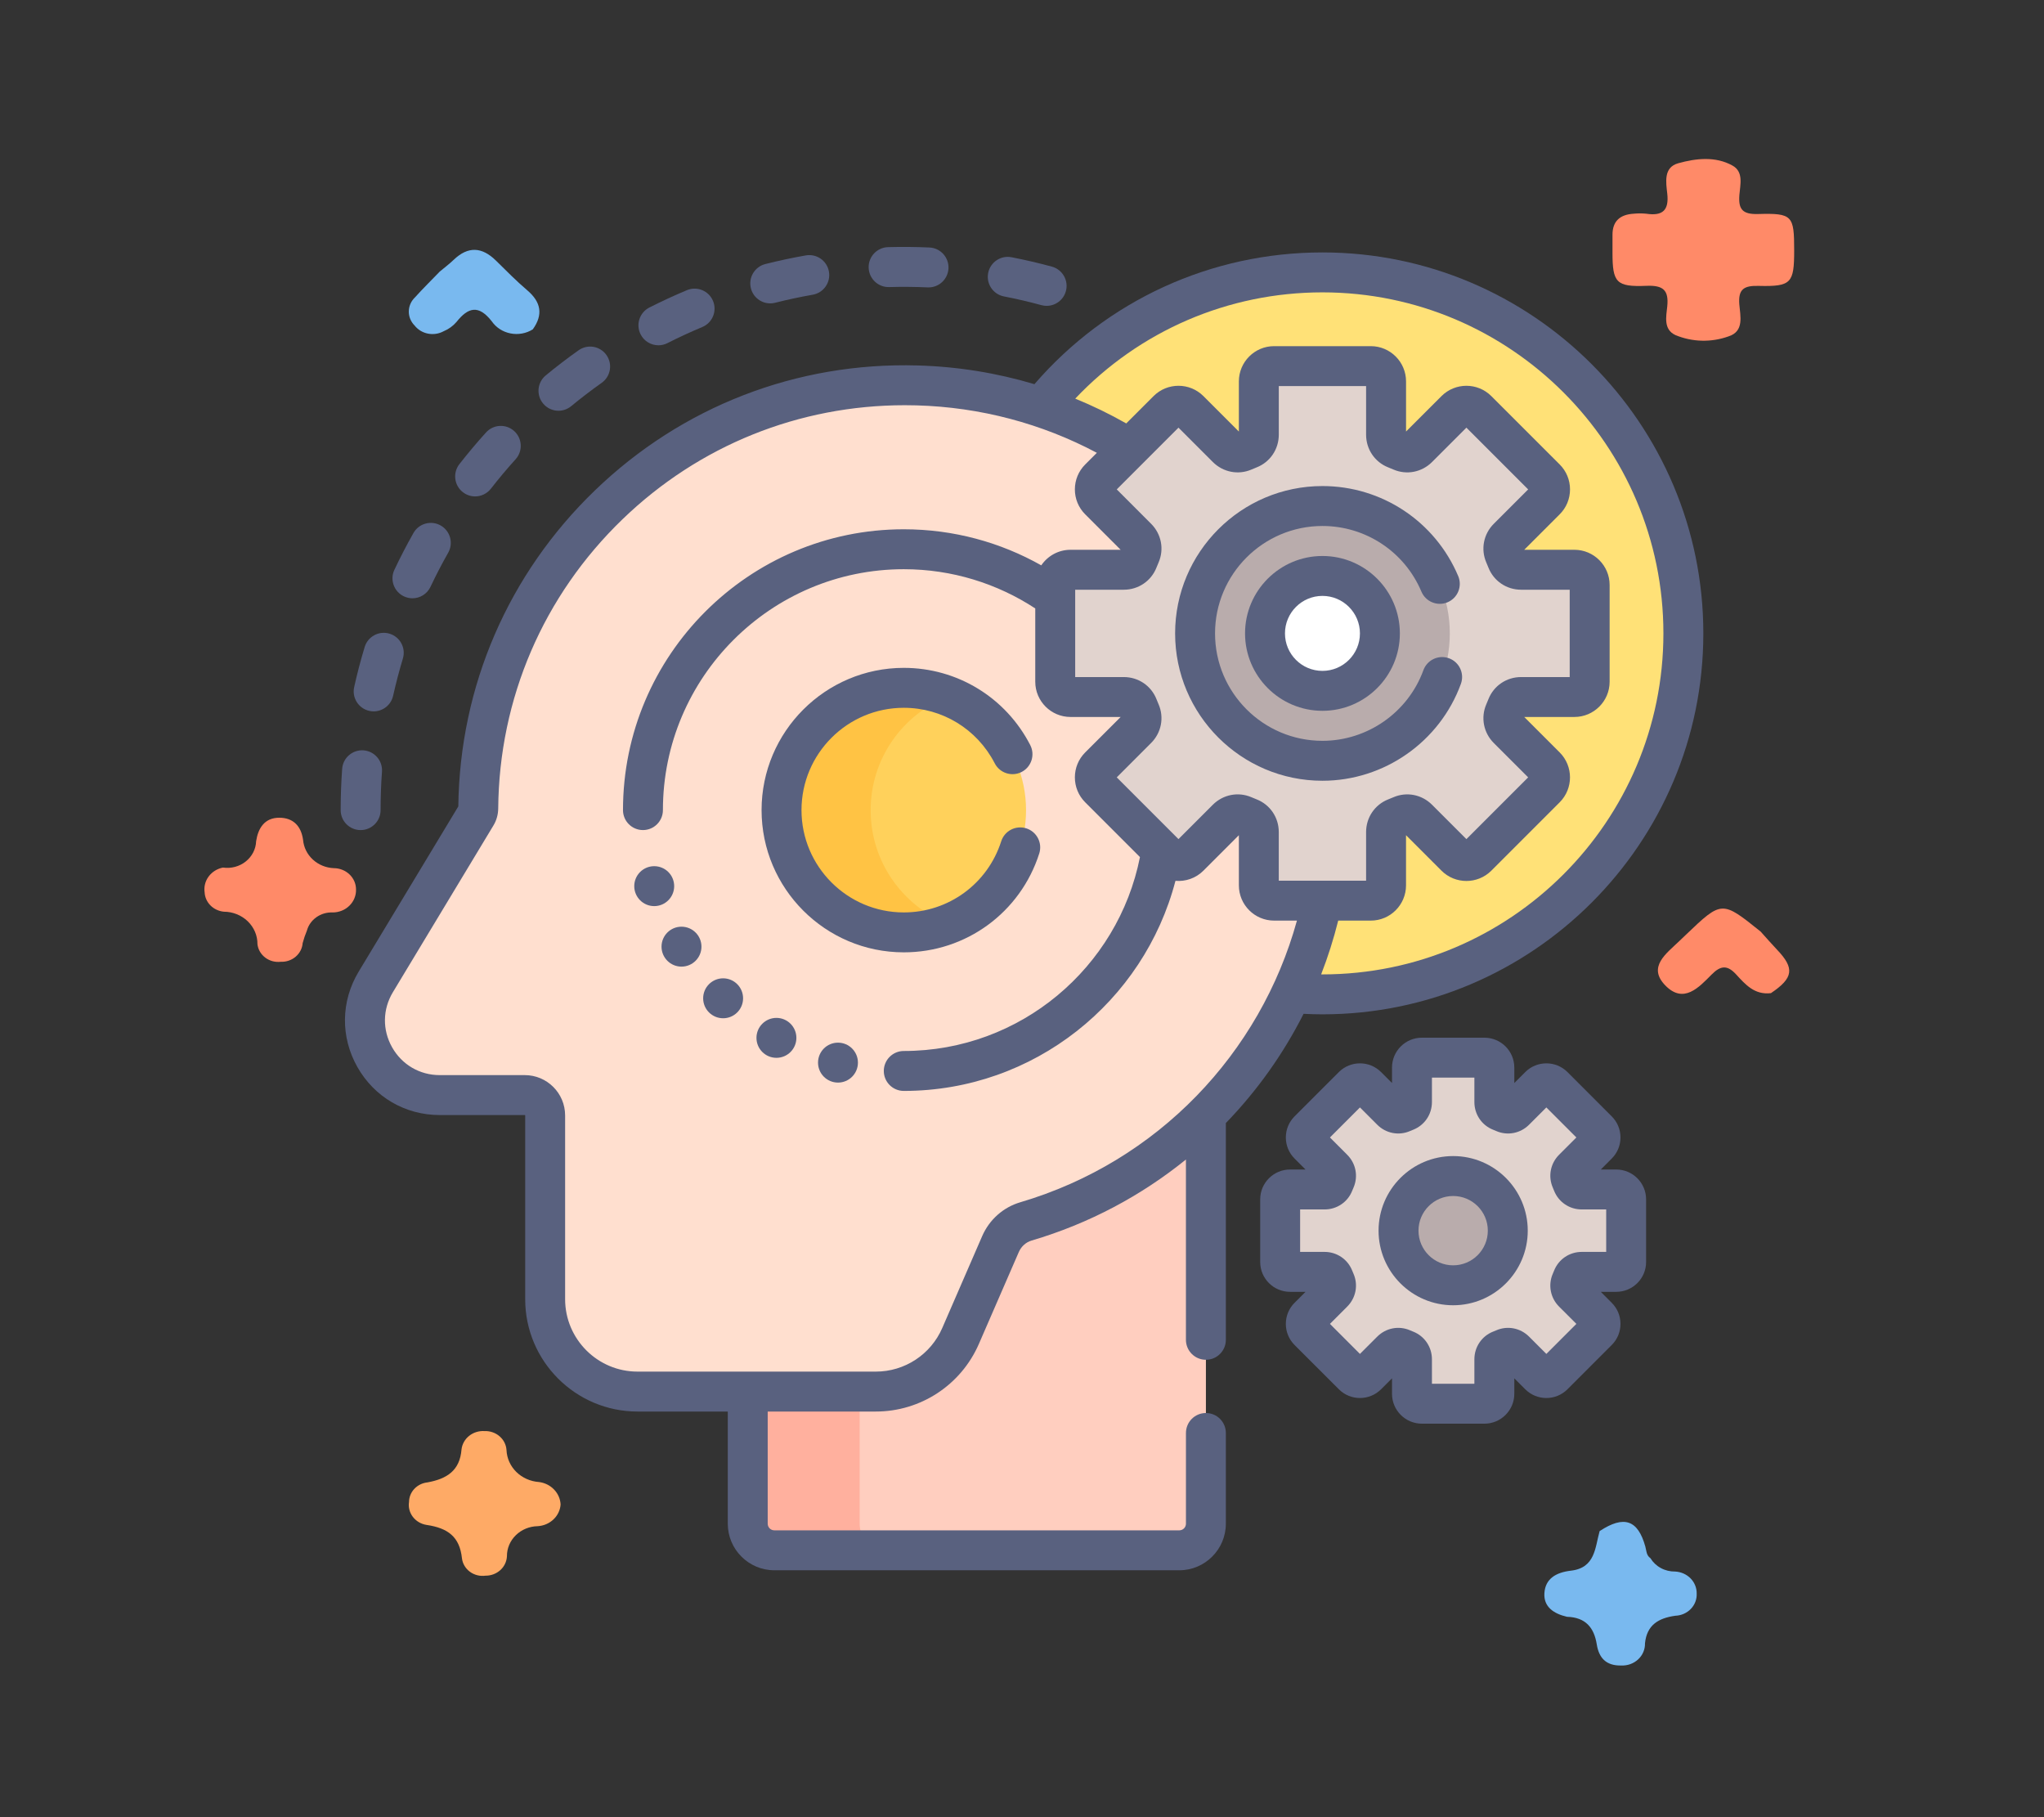 <svg width="90" height="80" viewBox="0 0 90 80" fill="none" xmlns="http://www.w3.org/2000/svg">
<rect x="0" y="0" width="90" height="80" fill="#333333" stroke="none"/>
<g clip-path="url(#clip0_433_1068)">
<path d="M58.229 11.992C53.222 11.992 48.756 14.309 45.843 17.928C47.218 18.386 48.52 18.998 49.731 19.744L51.415 18.059C51.678 17.797 52.103 17.797 52.366 18.059L54.025 19.718C54.217 19.91 54.508 19.971 54.757 19.863C54.841 19.827 54.926 19.792 55.012 19.758C55.265 19.658 55.428 19.41 55.428 19.137V16.791C55.428 16.419 55.729 16.118 56.1 16.118H60.358C60.73 16.118 61.031 16.419 61.031 16.791V19.137C61.031 19.409 61.193 19.657 61.446 19.757C61.532 19.791 61.617 19.826 61.702 19.863C61.951 19.971 62.241 19.91 62.433 19.718L64.093 18.059C64.355 17.796 64.781 17.796 65.043 18.059L68.054 21.07C68.317 21.332 68.317 21.758 68.054 22.02L66.395 23.68C66.203 23.872 66.142 24.162 66.25 24.411C66.287 24.496 66.322 24.581 66.356 24.666C66.456 24.919 66.704 25.082 66.976 25.082H69.323C69.694 25.082 69.995 25.383 69.995 25.755V30.013C69.995 30.384 69.694 30.685 69.323 30.685H66.976C66.704 30.685 66.456 30.848 66.356 31.101C66.322 31.186 66.287 31.271 66.25 31.356C66.142 31.605 66.203 31.895 66.395 32.088L68.054 33.747C68.317 34.009 68.317 34.435 68.054 34.698L65.043 37.709C64.781 37.971 64.355 37.971 64.093 37.709L62.433 36.049C62.241 35.857 61.951 35.797 61.702 35.904C61.617 35.941 61.532 35.976 61.446 36.01C61.193 36.11 61.031 36.358 61.031 36.63V38.977C61.031 39.348 60.73 39.649 60.358 39.649H58.228C57.928 41.07 57.468 42.433 56.866 43.716C57.316 43.755 57.77 43.775 58.229 43.775C67.006 43.775 74.121 36.66 74.121 27.883C74.121 19.106 67.006 11.992 58.229 11.992Z" fill="#FFE177"/>
<path d="M45.173 53.774C44.67 53.922 44.262 54.292 44.053 54.773L42.294 58.819C41.649 60.304 40.184 61.265 38.564 61.265H32.924V67.081C32.924 67.729 33.449 68.253 34.096 68.253H51.926C52.573 68.253 53.098 67.729 53.098 67.081V49.07C50.916 51.241 48.204 52.879 45.173 53.774Z" fill="#FFCEBF"/>
<path d="M37.852 67.082V61.266H32.924V67.082C32.924 67.729 33.449 68.254 34.096 68.254H39.024C38.377 68.254 37.852 67.729 37.852 67.082Z" fill="#FFB09E"/>
<path d="M56.1 39.654C55.729 39.654 55.428 39.353 55.428 38.982V36.635C55.428 36.363 55.265 36.115 55.012 36.015C54.926 35.981 54.842 35.946 54.757 35.909C54.508 35.802 54.218 35.862 54.025 36.054L52.366 37.714C52.103 37.976 51.678 37.976 51.415 37.714L48.404 34.703C48.142 34.44 48.142 34.014 48.404 33.752L50.063 32.093C50.256 31.901 50.316 31.61 50.209 31.361C50.172 31.276 50.137 31.191 50.103 31.106C50.003 30.853 49.755 30.69 49.483 30.69H47.136C46.765 30.69 46.464 30.389 46.464 30.017V25.759C46.464 25.388 46.765 25.087 47.136 25.087H49.483C49.755 25.087 50.003 24.924 50.103 24.672C50.137 24.586 50.172 24.501 50.209 24.416C50.316 24.167 50.256 23.877 50.063 23.684L48.404 22.025C48.142 21.763 48.142 21.337 48.404 21.075L49.731 19.747C47.005 18.069 43.811 17.067 40.38 16.972C29.813 16.68 21.145 25.114 21.058 35.594C21.057 35.699 21.029 35.801 20.975 35.891L16.548 43.231C15.227 45.421 16.804 48.214 19.362 48.214H23.107C23.602 48.214 24.004 48.616 24.004 49.111V57.201C24.004 59.447 25.825 61.268 28.071 61.268H38.564C40.183 61.268 41.648 60.307 42.294 58.822L44.053 54.776C44.262 54.295 44.67 53.925 45.173 53.776C51.735 51.84 56.801 46.418 58.229 39.654H56.1V39.654Z" fill="#FFDFCF"/>
<path d="M39.795 41.051C42.768 41.051 45.178 38.641 45.178 35.668C45.178 32.695 42.768 30.285 39.795 30.285C36.822 30.285 34.412 32.695 34.412 35.668C34.412 38.641 36.822 41.051 39.795 41.051Z" fill="#FFD15B"/>
<path d="M38.336 35.668C38.336 33.388 39.754 31.44 41.757 30.656C41.149 30.417 40.487 30.285 39.795 30.285C36.822 30.285 34.412 32.695 34.412 35.668C34.412 38.641 36.822 41.051 39.795 41.051C40.487 41.051 41.149 40.919 41.757 40.681C39.754 39.897 38.336 37.949 38.336 35.668Z" fill="#FFC344"/>
<path d="M69.995 30.016V25.758C69.995 25.386 69.694 25.085 69.323 25.085H66.976C66.704 25.085 66.456 24.923 66.356 24.67C66.322 24.584 66.287 24.499 66.25 24.415C66.143 24.165 66.203 23.875 66.395 23.683L68.055 22.024C68.317 21.761 68.317 21.335 68.055 21.073L65.044 18.062C64.781 17.799 64.355 17.799 64.093 18.062L62.434 19.721C62.241 19.913 61.951 19.974 61.702 19.866C61.617 19.829 61.532 19.794 61.447 19.761C61.194 19.66 61.031 19.412 61.031 19.14V16.793C61.031 16.422 60.73 16.121 60.358 16.121H56.1C55.729 16.121 55.428 16.422 55.428 16.793V19.14C55.428 19.412 55.265 19.66 55.012 19.76C54.926 19.794 54.842 19.829 54.757 19.866C54.508 19.974 54.218 19.913 54.025 19.721L52.366 18.062C52.103 17.799 51.678 17.799 51.415 18.062L48.404 21.073C48.142 21.335 48.142 21.761 48.404 22.023L50.063 23.682C50.256 23.875 50.316 24.165 50.209 24.414C50.172 24.499 50.137 24.584 50.103 24.669C50.003 24.922 49.755 25.085 49.483 25.085H47.136C46.765 25.085 46.464 25.386 46.464 25.758V30.016C46.464 30.387 46.765 30.688 47.136 30.688H49.483C49.755 30.688 50.003 30.851 50.103 31.104C50.137 31.189 50.172 31.275 50.209 31.359C50.316 31.608 50.256 31.899 50.063 32.091L48.404 33.75C48.142 34.012 48.142 34.438 48.404 34.701L51.415 37.712C51.678 37.974 52.103 37.974 52.366 37.712L54.025 36.053C54.218 35.86 54.508 35.8 54.757 35.907C54.842 35.944 54.927 35.979 55.012 36.013C55.265 36.113 55.428 36.361 55.428 36.633V38.98C55.428 39.351 55.729 39.652 56.1 39.652H60.358C60.73 39.652 61.031 39.351 61.031 38.98V36.633C61.031 36.361 61.194 36.113 61.447 36.013C61.532 35.979 61.617 35.944 61.702 35.907C61.951 35.8 62.241 35.86 62.434 36.053L64.093 37.712C64.355 37.974 64.781 37.974 65.044 37.712L68.055 34.701C68.317 34.438 68.317 34.013 68.055 33.75L66.395 32.091C66.203 31.898 66.143 31.608 66.25 31.359C66.287 31.274 66.322 31.189 66.356 31.104C66.456 30.851 66.704 30.688 66.976 30.688H69.323C69.694 30.688 69.995 30.387 69.995 30.016Z" fill="#E1D3CE"/>
<path d="M58.229 33.493C61.326 33.493 63.837 30.983 63.837 27.885C63.837 24.788 61.326 22.277 58.229 22.277C55.132 22.277 52.621 24.788 52.621 27.885C52.621 30.983 55.132 33.493 58.229 33.493Z" fill="#B9ACAC"/>
<path d="M58.229 30.418C56.835 30.418 55.7 29.283 55.7 27.889C55.7 26.494 56.835 25.359 58.229 25.359C59.624 25.359 60.759 26.494 60.759 27.889C60.759 29.283 59.624 30.418 58.229 30.418Z" fill="white"/>
<path d="M71.601 55.558V52.801C71.601 52.561 71.406 52.366 71.166 52.366H69.647C69.471 52.366 69.31 52.261 69.245 52.097C69.224 52.041 69.201 51.986 69.177 51.932C69.107 51.77 69.147 51.582 69.271 51.458L70.345 50.384C70.515 50.214 70.515 49.938 70.345 49.768L68.396 47.819C68.226 47.649 67.95 47.649 67.78 47.819L66.706 48.893C66.582 49.017 66.394 49.056 66.232 48.987C66.178 48.963 66.123 48.94 66.067 48.918C65.903 48.854 65.798 48.693 65.798 48.517V46.998C65.798 46.757 65.603 46.562 65.363 46.562H62.606C62.365 46.562 62.171 46.757 62.171 46.998V48.517C62.171 48.693 62.065 48.854 61.901 48.918C61.846 48.94 61.791 48.963 61.736 48.987C61.575 49.057 61.387 49.017 61.263 48.893L60.188 47.819C60.018 47.649 59.743 47.649 59.573 47.819L57.623 49.768C57.453 49.938 57.453 50.214 57.623 50.384L58.698 51.458C58.822 51.582 58.861 51.77 58.791 51.931C58.768 51.986 58.745 52.041 58.723 52.097C58.658 52.261 58.498 52.366 58.322 52.366H56.802C56.562 52.366 56.367 52.561 56.367 52.801V55.558C56.367 55.798 56.562 55.993 56.802 55.993H58.322C58.498 55.993 58.658 56.098 58.723 56.262C58.745 56.318 58.768 56.373 58.791 56.428C58.861 56.589 58.822 56.777 58.698 56.901L57.623 57.975C57.453 58.145 57.453 58.421 57.623 58.591L59.573 60.54C59.743 60.71 60.018 60.71 60.188 60.54L61.263 59.466C61.387 59.342 61.575 59.302 61.736 59.372C61.791 59.396 61.846 59.419 61.901 59.441C62.065 59.505 62.171 59.666 62.171 59.842V61.361C62.171 61.602 62.365 61.796 62.606 61.796H65.363C65.603 61.796 65.798 61.602 65.798 61.361V59.842C65.798 59.666 65.903 59.505 66.067 59.441C66.123 59.419 66.178 59.396 66.232 59.372C66.394 59.302 66.582 59.342 66.706 59.466L67.78 60.54C67.95 60.71 68.226 60.71 68.396 60.54L70.345 58.591C70.515 58.421 70.515 58.145 70.345 57.975L69.271 56.901C69.147 56.777 69.107 56.589 69.177 56.427C69.201 56.373 69.224 56.318 69.245 56.262C69.31 56.098 69.471 55.993 69.647 55.993H71.166C71.406 55.993 71.601 55.798 71.601 55.558Z" fill="#E1D3CE"/>
<path d="M63.984 56.584C65.312 56.584 66.389 55.507 66.389 54.179C66.389 52.85 65.312 51.773 63.984 51.773C62.656 51.773 61.579 52.85 61.579 54.179C61.579 55.507 62.656 56.584 63.984 56.584Z" fill="#B9ACAC"/>
<path d="M39.151 12.638C39.715 12.622 40.282 12.627 40.845 12.652C40.859 12.653 40.872 12.653 40.885 12.653C41.352 12.653 41.741 12.285 41.763 11.813C41.784 11.329 41.409 10.918 40.924 10.896C40.319 10.869 39.709 10.864 39.103 10.88C38.618 10.894 38.235 11.298 38.248 11.783C38.262 12.268 38.666 12.653 39.151 12.638Z" fill="#59617F"/>
<path d="M15.879 36.544C16.364 36.544 16.758 36.151 16.758 35.666C16.758 35.102 16.778 34.533 16.819 33.974C16.854 33.489 16.49 33.069 16.006 33.033C15.523 33 15.101 33.362 15.066 33.846C15.022 34.448 15 35.06 15 35.666C15 36.151 15.393 36.544 15.879 36.544Z" fill="#59617F"/>
<path d="M44.206 13.05C44.757 13.157 45.312 13.286 45.854 13.434C45.931 13.455 46.009 13.465 46.085 13.465C46.472 13.465 46.826 13.207 46.933 12.816C47.06 12.348 46.783 11.865 46.315 11.738C45.731 11.579 45.134 11.44 44.54 11.325C44.063 11.232 43.602 11.544 43.51 12.02C43.418 12.497 43.729 12.958 44.206 13.05Z" fill="#59617F"/>
<path d="M17.785 26.254C17.906 26.311 18.034 26.339 18.16 26.339C18.489 26.339 18.805 26.153 18.955 25.835C19.195 25.327 19.457 24.821 19.735 24.332C19.974 23.91 19.825 23.373 19.403 23.134C18.981 22.895 18.444 23.043 18.205 23.465C17.907 23.992 17.624 24.537 17.366 25.084C17.158 25.523 17.346 26.047 17.785 26.254Z" fill="#59617F"/>
<path d="M16.261 31.296C16.325 31.31 16.39 31.317 16.453 31.317C16.856 31.317 17.219 31.039 17.31 30.629C17.433 30.081 17.577 29.53 17.739 28.993C17.88 28.528 17.617 28.038 17.152 27.897C16.688 27.757 16.197 28.02 16.057 28.484C15.882 29.063 15.726 29.656 15.595 30.247C15.489 30.72 15.787 31.19 16.261 31.296Z" fill="#59617F"/>
<path d="M33.915 13.356C33.986 13.356 34.058 13.347 34.131 13.329C34.675 13.191 35.231 13.072 35.785 12.975C36.263 12.891 36.583 12.436 36.499 11.957C36.415 11.479 35.96 11.161 35.481 11.244C34.885 11.348 34.286 11.476 33.7 11.624C33.229 11.743 32.944 12.221 33.063 12.692C33.164 13.091 33.522 13.356 33.915 13.356Z" fill="#59617F"/>
<path d="M28.991 15.201C29.125 15.201 29.261 15.17 29.388 15.106C29.889 14.851 30.406 14.613 30.923 14.397C31.371 14.21 31.582 13.695 31.395 13.248C31.208 12.8 30.693 12.588 30.245 12.775C29.689 13.008 29.133 13.264 28.593 13.538C28.16 13.758 27.987 14.287 28.207 14.72C28.362 15.025 28.671 15.201 28.991 15.201Z" fill="#59617F"/>
<path d="M20.38 21.668C20.541 21.793 20.731 21.854 20.92 21.854C21.181 21.854 21.44 21.737 21.614 21.515C21.959 21.072 22.325 20.636 22.703 20.218C23.028 19.858 23 19.303 22.64 18.977C22.28 18.651 21.724 18.679 21.399 19.04C20.993 19.488 20.599 19.958 20.227 20.434C19.929 20.817 19.997 21.369 20.38 21.668Z" fill="#59617F"/>
<path d="M24.59 18.083C24.787 18.083 24.985 18.017 25.149 17.882C25.583 17.524 26.035 17.178 26.493 16.854C26.889 16.573 26.983 16.025 26.702 15.629C26.422 15.233 25.873 15.139 25.477 15.42C24.984 15.769 24.497 16.141 24.031 16.526C23.656 16.835 23.603 17.389 23.912 17.763C24.086 17.974 24.337 18.083 24.59 18.083Z" fill="#59617F"/>
<path d="M53.097 59.863C53.583 59.863 53.976 59.47 53.976 58.984V49.442C55.352 48.021 56.506 46.399 57.398 44.633C57.678 44.647 57.956 44.655 58.229 44.655C67.477 44.655 75 37.132 75 27.884C75 18.637 67.477 11.113 58.229 11.113C53.328 11.113 48.741 13.22 45.547 16.913C43.895 16.419 42.168 16.138 40.404 16.089C35.072 15.938 30.025 17.896 26.193 21.592C22.378 25.272 20.245 30.209 20.18 35.502L15.795 42.772C15.008 44.076 14.986 45.646 15.734 46.971C16.483 48.297 17.839 49.089 19.361 49.089H23.107C23.117 49.089 23.125 49.097 23.125 49.107V57.196C23.125 59.923 25.344 62.142 28.071 62.142H32.045V67.079C32.045 68.21 32.965 69.13 34.096 69.13H51.926C53.056 69.13 53.976 68.21 53.976 67.079V63.086C53.976 62.6 53.583 62.207 53.097 62.207C52.612 62.207 52.219 62.6 52.219 63.086V67.079C52.219 67.241 52.087 67.372 51.926 67.372H34.096C33.934 67.372 33.803 67.241 33.803 67.079V62.142H38.564C40.534 62.142 42.314 60.974 43.1 59.168L44.859 55.121C44.967 54.873 45.172 54.688 45.421 54.615C47.963 53.865 50.255 52.635 52.218 51.047V58.984C52.219 59.47 52.612 59.863 53.097 59.863ZM55.335 35.193C55.258 35.163 55.182 35.131 55.105 35.098C54.523 34.847 53.855 34.977 53.403 35.428L51.89 36.941L49.172 34.223L50.684 32.71C51.137 32.258 51.266 31.59 51.015 31.008C50.982 30.932 50.95 30.856 50.92 30.778C50.687 30.188 50.122 29.807 49.482 29.807H47.342V25.962H49.482C50.122 25.962 50.687 25.58 50.92 24.989C50.95 24.912 50.982 24.836 51.015 24.76C51.266 24.178 51.137 23.51 50.684 23.058L49.172 21.545L51.89 18.827L53.403 20.34C53.855 20.791 54.524 20.921 55.106 20.67C55.181 20.637 55.258 20.605 55.335 20.575C55.925 20.342 56.307 19.777 56.307 19.137V16.997H60.151V19.137C60.151 19.777 60.533 20.342 61.123 20.575C61.2 20.605 61.277 20.637 61.353 20.67C61.935 20.921 62.603 20.792 63.055 20.34L64.568 18.827L67.287 21.546L65.774 23.059C65.321 23.511 65.192 24.179 65.443 24.761C65.476 24.836 65.508 24.913 65.538 24.99C65.771 25.58 66.336 25.962 66.976 25.962H69.116V29.807H66.976C66.336 29.807 65.772 30.188 65.538 30.779C65.508 30.856 65.476 30.932 65.443 31.008C65.192 31.59 65.321 32.258 65.773 32.71L67.287 34.223L64.568 36.942L63.055 35.429C62.603 34.977 61.935 34.847 61.352 35.099C61.277 35.131 61.2 35.163 61.123 35.193C60.533 35.426 60.151 35.991 60.151 36.631V38.771H56.306V36.631C56.307 35.991 55.925 35.426 55.335 35.193ZM58.229 12.871C66.507 12.871 73.242 19.606 73.242 27.884C73.242 36.162 66.507 42.897 58.229 42.897C58.21 42.897 58.191 42.896 58.172 42.896C58.471 42.127 58.722 41.337 58.923 40.529H60.358C61.214 40.529 61.909 39.833 61.909 38.977V36.772L61.911 36.771L63.471 38.331C64.076 38.935 65.06 38.935 65.665 38.331L68.676 35.32C69.28 34.715 69.28 33.731 68.676 33.126L67.116 31.566C67.116 31.566 67.116 31.565 67.117 31.564H69.323C70.178 31.564 70.874 30.869 70.874 30.013V25.755C70.874 24.9 70.178 24.204 69.323 24.204H67.117C67.116 24.203 67.116 24.203 67.116 24.202L68.676 22.642C68.969 22.349 69.13 21.96 69.13 21.545C69.13 21.131 68.969 20.741 68.676 20.448L65.665 17.438C65.06 16.833 64.076 16.833 63.471 17.438L61.911 18.997C61.911 18.997 61.91 18.997 61.91 18.997V16.791C61.91 15.935 61.214 15.239 60.358 15.239H56.1C55.245 15.239 54.549 15.935 54.549 16.791V18.997C54.548 18.997 54.548 18.997 54.547 18.997L52.987 17.437C52.383 16.833 51.398 16.833 50.794 17.437L49.59 18.641C48.865 18.229 48.115 17.864 47.344 17.549C50.174 14.563 54.076 12.871 58.229 12.871ZM44.924 52.929C44.174 53.15 43.562 53.694 43.246 54.42L41.488 58.467C40.981 59.632 39.834 60.384 38.564 60.384H28.071C26.313 60.384 24.883 58.954 24.883 57.196V49.107C24.883 48.127 24.086 47.331 23.107 47.331H19.361C18.481 47.331 17.698 46.873 17.265 46.107C16.832 45.341 16.845 44.434 17.3 43.68L21.727 36.34C21.862 36.117 21.934 35.859 21.937 35.597C21.977 30.75 23.922 26.225 27.413 22.857C30.78 19.61 35.176 17.839 39.843 17.839C40.013 17.839 40.184 17.842 40.355 17.846C43.168 17.924 45.876 18.648 48.296 19.935L47.783 20.448C47.49 20.741 47.328 21.131 47.328 21.545C47.328 21.96 47.489 22.349 47.782 22.642L49.342 24.202C49.342 24.203 49.342 24.203 49.342 24.204H47.136C46.601 24.204 46.128 24.476 45.849 24.889C44.059 23.879 41.993 23.301 39.794 23.301C32.977 23.301 27.431 28.847 27.431 35.664C27.431 36.15 27.825 36.543 28.31 36.543C28.796 36.543 29.189 36.15 29.189 35.664C29.189 29.817 33.947 25.059 39.794 25.059C41.93 25.059 43.919 25.696 45.584 26.786V30.013C45.584 30.869 46.28 31.564 47.136 31.564H49.342C49.342 31.565 49.342 31.566 49.343 31.566L47.782 33.126C47.489 33.419 47.328 33.809 47.328 34.223C47.328 34.637 47.489 35.027 47.782 35.32L50.194 37.732C49.23 42.593 44.934 46.269 39.794 46.269C39.309 46.269 38.915 46.663 38.915 47.148C38.915 47.634 39.309 48.027 39.794 48.027C45.536 48.027 50.372 44.092 51.757 38.778C52.197 38.816 52.651 38.667 52.987 38.331L54.547 36.771C54.547 36.771 54.548 36.771 54.549 36.772V38.977C54.549 39.833 55.245 40.529 56.1 40.529H57.106C55.492 46.374 50.981 51.141 44.924 52.929Z" fill="#59617F"/>
<path d="M45.76 37.573C45.907 37.11 45.652 36.616 45.19 36.468C44.728 36.32 44.233 36.575 44.085 37.037C43.486 38.91 41.762 40.169 39.795 40.169C37.311 40.169 35.291 38.148 35.291 35.665C35.291 33.181 37.311 31.16 39.795 31.16C41.489 31.16 43.023 32.097 43.8 33.606C44.023 34.037 44.553 34.207 44.984 33.985C45.416 33.762 45.585 33.232 45.363 32.801C44.283 30.704 42.15 29.402 39.795 29.402C36.342 29.402 33.533 32.212 33.533 35.664C33.533 39.117 36.342 41.926 39.795 41.926C42.53 41.927 44.927 40.177 45.76 37.573Z" fill="#59617F"/>
<path d="M64.325 30.107C64.491 29.651 64.257 29.146 63.8 28.98C63.344 28.814 62.84 29.049 62.674 29.505C61.996 31.365 60.21 32.614 58.229 32.614C55.621 32.614 53.5 30.493 53.5 27.885C53.5 25.278 55.621 23.156 58.229 23.156C60.135 23.156 61.846 24.291 62.587 26.046C62.776 26.493 63.292 26.703 63.739 26.514C64.186 26.325 64.396 25.809 64.207 25.362C63.189 22.954 60.843 21.398 58.229 21.398C54.652 21.398 51.742 24.308 51.742 27.885C51.742 31.462 54.652 34.372 58.229 34.372C60.945 34.372 63.395 32.658 64.325 30.107Z" fill="#59617F"/>
<path d="M58.229 24.477C56.35 24.477 54.821 26.006 54.821 27.885C54.821 29.764 56.35 31.293 58.229 31.293C60.109 31.293 61.638 29.764 61.638 27.885C61.638 26.006 60.109 24.477 58.229 24.477ZM58.229 29.535C57.319 29.535 56.579 28.795 56.579 27.885C56.579 26.975 57.319 26.234 58.229 26.234C59.139 26.234 59.88 26.975 59.88 27.885C59.88 28.795 59.139 29.535 58.229 29.535Z" fill="#59617F"/>
<path d="M71.166 51.487H70.485L70.966 51.005C71.215 50.757 71.352 50.427 71.352 50.076C71.352 49.725 71.215 49.395 70.966 49.147L69.017 47.197C68.505 46.685 67.671 46.685 67.159 47.197L66.677 47.679V46.998C66.677 46.273 66.087 45.684 65.363 45.684H62.606C61.881 45.684 61.292 46.273 61.292 46.998V47.679L60.81 47.197C60.297 46.685 59.464 46.685 58.951 47.197L57.002 49.147C56.754 49.395 56.617 49.725 56.617 50.076C56.617 50.427 56.754 50.757 57.002 51.005L57.484 51.487H56.802C56.078 51.487 55.488 52.077 55.488 52.801V55.558C55.488 56.283 56.078 56.872 56.802 56.872H57.484L57.002 57.354C56.754 57.602 56.617 57.932 56.617 58.283C56.617 58.635 56.754 58.965 57.002 59.213L58.952 61.162C59.464 61.674 60.297 61.675 60.81 61.162L61.292 60.68V61.362C61.292 62.086 61.881 62.676 62.606 62.676H65.363C66.087 62.676 66.677 62.086 66.677 61.362V60.68L67.159 61.162C67.671 61.674 68.505 61.675 69.017 61.162L70.966 59.213C71.215 58.965 71.352 58.635 71.352 58.283C71.352 57.932 71.215 57.602 70.966 57.354L70.485 56.872H71.166C71.891 56.872 72.48 56.283 72.48 55.558V52.801C72.48 52.077 71.891 51.487 71.166 51.487ZM70.722 55.114H69.647C69.104 55.114 68.626 55.438 68.428 55.94C68.409 55.986 68.39 56.033 68.37 56.079C68.157 56.573 68.266 57.14 68.649 57.523L69.41 58.283L68.088 59.605L67.328 58.845C66.945 58.462 66.378 58.352 65.884 58.566C65.837 58.586 65.791 58.605 65.744 58.623C65.243 58.821 64.919 59.3 64.919 59.842V60.918H63.05V59.842C63.05 59.3 62.725 58.821 62.225 58.624C62.178 58.605 62.131 58.586 62.085 58.566C61.59 58.352 61.024 58.462 60.641 58.845L59.88 59.605L58.559 58.283L59.319 57.523C59.702 57.14 59.812 56.573 59.598 56.079C59.578 56.033 59.559 55.986 59.54 55.94C59.342 55.438 58.864 55.114 58.321 55.114H57.246V53.245H58.321C58.864 53.245 59.343 52.921 59.54 52.42C59.559 52.373 59.578 52.327 59.598 52.281C59.812 51.786 59.702 51.219 59.319 50.837L58.559 50.076L59.881 48.754L60.641 49.514C61.024 49.898 61.591 50.007 62.084 49.794C62.131 49.774 62.178 49.755 62.224 49.736C62.725 49.538 63.05 49.06 63.05 48.517V47.441H64.919V48.517C64.919 49.06 65.243 49.538 65.744 49.736C65.791 49.755 65.838 49.774 65.884 49.794C66.378 50.007 66.945 49.898 67.328 49.514L68.088 48.754L69.41 50.076L68.65 50.836C68.266 51.219 68.157 51.786 68.371 52.281C68.391 52.327 68.41 52.373 68.428 52.42C68.626 52.921 69.105 53.245 69.647 53.245H70.723V55.114H70.722Z" fill="#59617F"/>
<path d="M63.984 50.895C62.173 50.895 60.7 52.368 60.7 54.179C60.7 55.99 62.174 57.463 63.984 57.463C65.795 57.463 67.269 55.99 67.269 54.179C67.269 52.368 65.796 50.895 63.984 50.895ZM63.984 55.705C63.143 55.705 62.458 55.021 62.458 54.179C62.458 53.337 63.143 52.653 63.984 52.653C64.826 52.653 65.511 53.337 65.511 54.179C65.511 55.021 64.826 55.705 63.984 55.705Z" fill="#59617F"/>
<path d="M28.806 39.891C29.292 39.891 29.685 39.497 29.685 39.012C29.685 38.526 29.292 38.133 28.806 38.133C28.321 38.133 27.927 38.526 27.927 39.012C27.927 39.497 28.321 39.891 28.806 39.891Z" fill="#59617F"/>
<path d="M30.007 42.555C30.492 42.555 30.886 42.161 30.886 41.676C30.886 41.19 30.492 40.797 30.007 40.797C29.521 40.797 29.128 41.19 29.128 41.676C29.128 42.161 29.521 42.555 30.007 42.555Z" fill="#59617F"/>
<path d="M31.84 44.828C32.326 44.828 32.719 44.435 32.719 43.949C32.719 43.464 32.326 43.07 31.84 43.07C31.355 43.07 30.961 43.464 30.961 43.949C30.961 44.435 31.355 44.828 31.84 44.828Z" fill="#59617F"/>
<path d="M34.187 46.57C34.672 46.57 35.066 46.177 35.066 45.691C35.066 45.206 34.672 44.812 34.187 44.812C33.702 44.812 33.308 45.206 33.308 45.691C33.308 46.177 33.702 46.57 34.187 46.57Z" fill="#59617F"/>
<path d="M36.898 47.66C37.383 47.66 37.776 47.267 37.776 46.781C37.776 46.296 37.383 45.902 36.898 45.902C36.412 45.902 36.019 46.296 36.019 46.781C36.019 47.267 36.412 47.66 36.898 47.66Z" fill="#59617F"/>
</g>
<path d="M68.997 71.178C68.418 71.043 67.962 70.745 68.002 70.134C68.045 69.496 68.516 69.224 69.169 69.148C70.248 69.022 70.229 68.131 70.434 67.405C71.506 66.701 72.118 66.905 72.447 68.09C72.497 68.271 72.487 68.471 72.67 68.597C72.78 68.779 72.939 68.93 73.131 69.033C73.322 69.137 73.539 69.189 73.759 69.186C74.019 69.199 74.263 69.308 74.441 69.49C74.618 69.672 74.713 69.913 74.707 70.161C74.713 70.284 74.692 70.406 74.648 70.521C74.603 70.637 74.535 70.743 74.448 70.833C74.361 70.923 74.256 70.996 74.139 71.047C74.022 71.099 73.895 71.127 73.766 71.132C73.019 71.236 72.513 71.543 72.431 72.344C72.435 72.475 72.41 72.605 72.359 72.726C72.308 72.848 72.231 72.958 72.133 73.05C72.035 73.141 71.918 73.213 71.79 73.26C71.662 73.307 71.525 73.328 71.388 73.322C70.702 73.34 70.399 72.966 70.308 72.394C70.191 71.659 69.821 71.203 68.997 71.178Z" fill="#79B9EF"/>
<path d="M77.977 43.722C77.253 43.81 76.847 43.337 76.444 42.898C76.056 42.475 75.763 42.502 75.366 42.902C74.805 43.468 74.131 44.215 73.323 43.38C72.532 42.563 73.372 41.981 73.943 41.429C74.039 41.336 74.136 41.244 74.233 41.152C75.816 39.64 75.816 39.64 77.525 41.014C77.764 41.28 77.999 41.549 78.245 41.809C79.028 42.629 78.969 43.055 77.977 43.722Z" fill="#FF8A68"/>
<path d="M24.684 66.236C24.666 66.484 24.554 66.718 24.368 66.893C24.183 67.068 23.937 67.173 23.676 67.189C23.313 67.195 22.968 67.337 22.714 67.585C22.46 67.832 22.319 68.165 22.321 68.511C22.311 68.743 22.207 68.962 22.031 69.122C21.854 69.282 21.62 69.37 21.377 69.368C21.256 69.384 21.133 69.378 21.015 69.348C20.898 69.318 20.787 69.267 20.691 69.196C20.594 69.125 20.514 69.036 20.454 68.935C20.393 68.834 20.355 68.722 20.341 68.607C20.24 67.65 19.719 67.272 18.78 67.133C18.538 67.095 18.322 66.967 18.178 66.778C18.034 66.589 17.974 66.353 18.01 66.122C18.012 65.907 18.096 65.701 18.247 65.542C18.398 65.383 18.605 65.283 18.828 65.26C19.679 65.104 20.25 64.739 20.321 63.81C20.348 63.577 20.468 63.363 20.656 63.213C20.844 63.062 21.086 62.987 21.331 63.002C21.575 62.992 21.814 63.074 21.995 63.23C22.177 63.386 22.287 63.604 22.302 63.837C22.317 64.198 22.471 64.542 22.735 64.802C22.999 65.061 23.354 65.219 23.733 65.245C23.988 65.277 24.223 65.394 24.397 65.576C24.571 65.757 24.673 65.99 24.684 66.236Z" fill="#FEAA66"/>
<path d="M9.816 38.194C9.994 38.22 10.175 38.209 10.349 38.163C10.522 38.117 10.683 38.036 10.821 37.926C10.959 37.816 11.071 37.679 11.15 37.525C11.229 37.371 11.272 37.203 11.278 37.031C11.366 36.462 11.648 36.002 12.291 36C12.902 35.998 13.259 36.356 13.345 36.976C13.373 37.304 13.526 37.612 13.774 37.841C14.023 38.07 14.35 38.205 14.695 38.22C14.824 38.22 14.952 38.245 15.071 38.292C15.19 38.339 15.298 38.408 15.389 38.495C15.48 38.582 15.552 38.685 15.602 38.799C15.651 38.913 15.676 39.034 15.676 39.157C15.68 39.289 15.657 39.42 15.607 39.542C15.557 39.665 15.482 39.777 15.386 39.871C15.29 39.966 15.176 40.041 15.049 40.092C14.922 40.143 14.785 40.17 14.648 40.17C14.391 40.159 14.138 40.233 13.932 40.379C13.725 40.525 13.577 40.734 13.513 40.971C13.438 41.15 13.376 41.334 13.326 41.521C13.309 41.751 13.198 41.966 13.017 42.119C12.836 42.273 12.6 42.352 12.358 42.342C12.238 42.355 12.116 42.346 11.999 42.315C11.883 42.283 11.774 42.23 11.679 42.158C11.584 42.086 11.505 41.997 11.446 41.896C11.387 41.795 11.35 41.683 11.336 41.568C11.338 41.382 11.302 41.196 11.228 41.023C11.155 40.85 11.046 40.692 10.909 40.559C10.771 40.426 10.607 40.32 10.427 40.248C10.246 40.175 10.053 40.138 9.857 40.137C9.632 40.115 9.422 40.017 9.267 39.861C9.111 39.704 9.02 39.499 9.01 39.283C8.974 39.038 9.037 38.789 9.187 38.587C9.337 38.385 9.562 38.244 9.816 38.194Z" fill="#FF8A68"/>
<path d="M79 11.023C79 12.463 78.874 12.622 77.44 12.586C76.791 12.569 76.532 12.725 76.584 13.396C76.624 13.907 76.813 14.59 76.103 14.811C75.346 15.082 74.512 15.061 73.77 14.751C73.236 14.504 73.365 13.934 73.411 13.49C73.483 12.782 73.242 12.553 72.499 12.583C71.159 12.638 71.001 12.439 71 11.12C71 10.861 71.002 10.601 71 10.342C70.997 9.733 71.335 9.445 71.931 9.409C72.117 9.39 72.304 9.39 72.489 9.409C73.213 9.518 73.492 9.253 73.412 8.526C73.357 8.029 73.238 7.369 73.895 7.187C74.676 6.97 75.535 6.871 76.287 7.291C76.784 7.569 76.621 8.139 76.587 8.583C76.538 9.213 76.723 9.442 77.412 9.422C78.926 9.379 79 9.491 79 11.023Z" fill="#FF8A68"/>
<path d="M19.365 11.954C19.57 11.783 19.785 11.622 19.976 11.438C20.612 10.829 21.222 10.869 21.835 11.47C22.287 11.914 22.732 12.368 23.215 12.779C23.827 13.299 23.922 13.856 23.46 14.499C23.317 14.589 23.156 14.652 22.987 14.682C22.819 14.713 22.645 14.712 22.477 14.678C22.309 14.645 22.149 14.581 22.007 14.488C21.865 14.396 21.744 14.278 21.65 14.141C21.07 13.405 20.614 13.527 20.099 14.175C19.948 14.351 19.755 14.491 19.537 14.581C19.328 14.696 19.082 14.734 18.846 14.688C18.609 14.642 18.399 14.514 18.255 14.33C18.089 14.162 17.997 13.94 18 13.71C18.003 13.479 18.099 13.258 18.269 13.095C18.62 12.704 18.998 12.335 19.365 11.954Z" fill="#79B9EF"/>
<defs>
<clipPath id="clip0_433_1068">
<rect width="60" height="60" fill="white" transform="translate(15 10)"/>
</clipPath>
</defs>
</svg>
